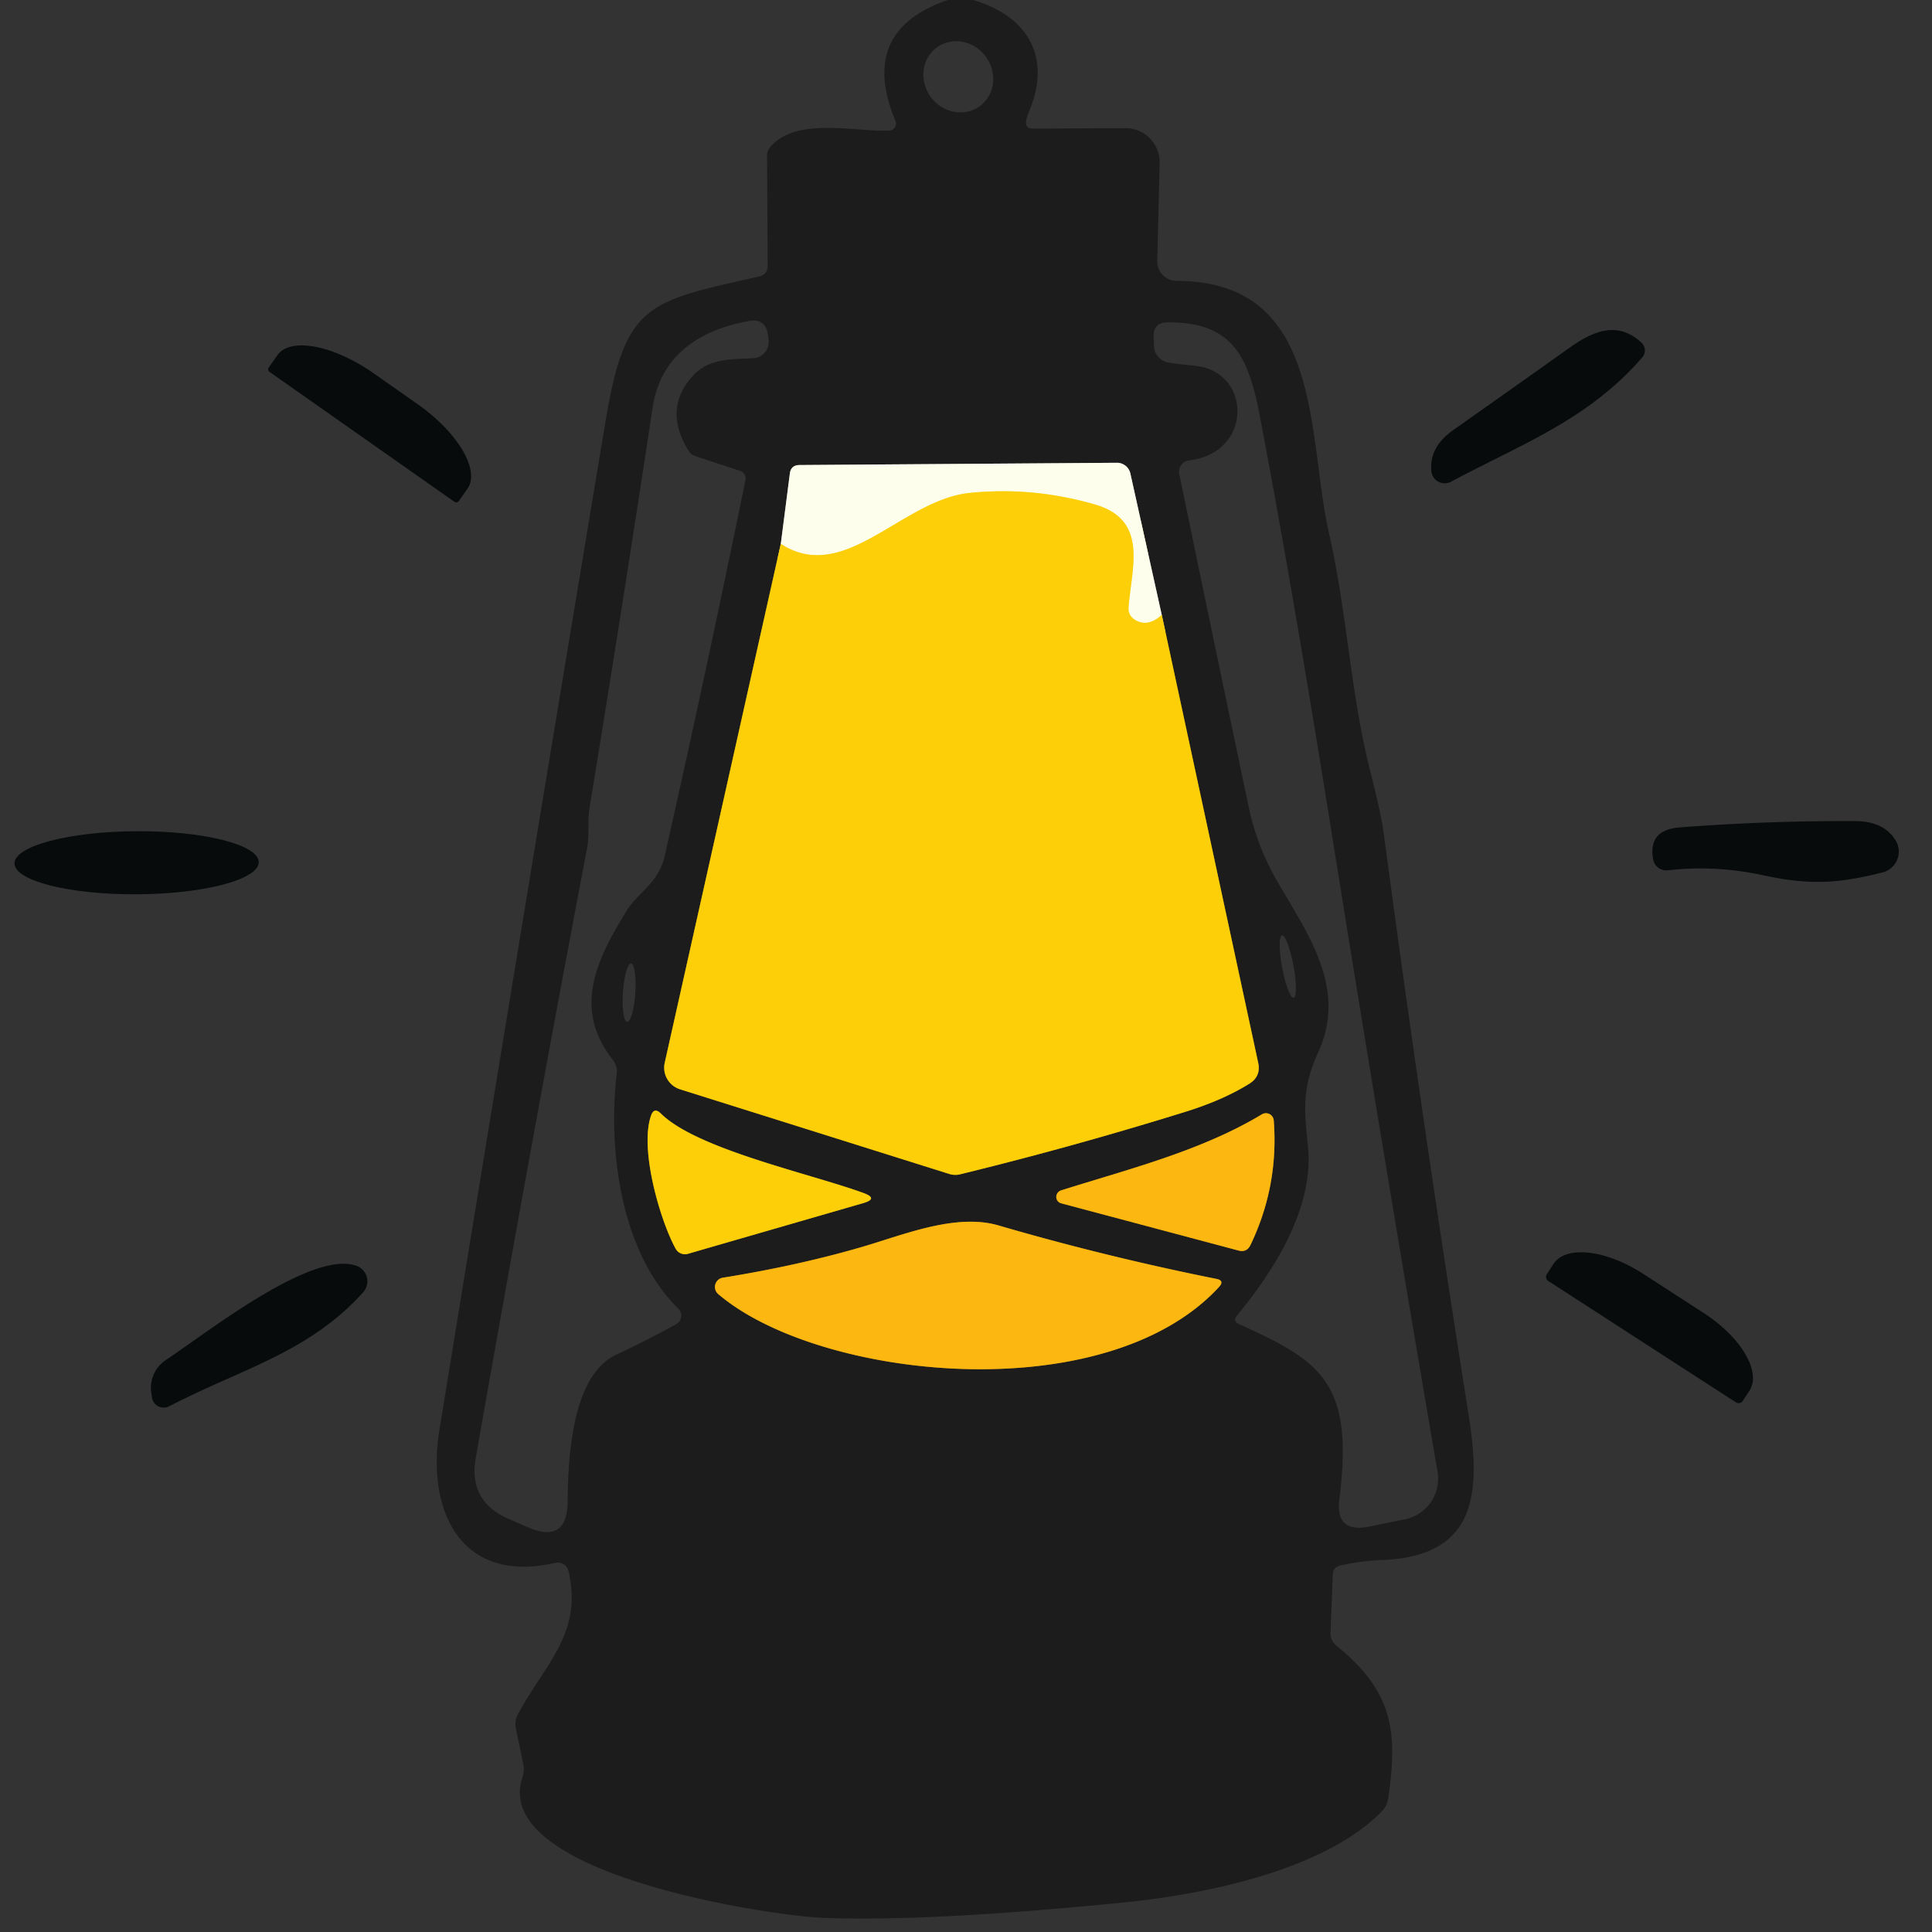 <?xml version="1.0" encoding="UTF-8" standalone="no"?>
<!DOCTYPE svg PUBLIC "-//W3C//DTD SVG 1.1//EN" "http://www.w3.org/Graphics/SVG/1.1/DTD/svg11.dtd">
<svg xmlns="http://www.w3.org/2000/svg" version="1.1" viewBox="0.00 0.00 128.00 128.00">
<rect x="0.00" y="0.00" width="128.00" height="128.00" fill="#333333" stroke="none"/>
<g stroke-width="2.00" fill="none" stroke-linecap="butt">
<path stroke="#8d7613" vector-effect="non-scaling-stroke" d="
  M 51.73 36.03
  L 44.04 70.41
  A 1.50 1.50 0.0 0 0 45.06 72.17
  L 62.90 77.78
  A 1.36 1.26 44.4 0 0 63.61 77.80
  Q 71.15 75.96 78.63 73.63
  Q 81.05 72.87 82.77 71.80
  Q 83.55 71.31 83.36 70.42
  L 76.97 40.74"
/>
<path stroke="#8e8d85" vector-effect="non-scaling-stroke" d="
  M 76.97 40.74
  L 74.89 31.37
  A 0.91 0.91 0.0 0 0 74.00 30.66
  L 52.96 30.81
  Q 52.40 30.82 52.33 31.37
  L 51.73 36.03"
/>
<path stroke="#fde77b" vector-effect="non-scaling-stroke" d="
  M 76.97 40.74
  Q 76.02 41.60 75.17 41.05
  Q 74.73 40.76 74.77 40.23
  C 74.97 37.59 76.11 34.45 72.53 33.42
  Q 68.40 32.23 64.23 32.66
  C 59.75 33.12 55.94 38.78 51.73 36.03"
/>
<path stroke="#8d7613" vector-effect="non-scaling-stroke" d="
  M 43.13 73.92
  C 42.35 76.17 43.77 80.95 44.77 82.74
  A 0.70 0.70 0.0 0 0 45.57 83.07
  L 57.19 79.71
  Q 58.22 79.41 57.21 79.04
  C 53.72 77.76 46.18 76.15 43.78 73.77
  Q 43.33 73.33 43.13 73.92"
/>
<path stroke="#8d6a17" vector-effect="non-scaling-stroke" d="
  M 70.30 79.72
  L 82.05 82.85
  Q 82.60 83.00 82.85 82.48
  Q 84.72 78.58 84.39 74.24
  A 0.52 0.52 0.0 0 0 83.60 73.83
  C 79.57 76.26 74.75 77.46 70.29 78.87
  A 0.45 0.44 -46.0 0 0 70.30 79.72"
/>
<path stroke="#8d6a17" vector-effect="non-scaling-stroke" d="
  M 57.12 82.61
  Q 52.87 83.85 47.90 84.65
  A 0.62 0.62 0.0 0 0 47.59 85.74
  C 54.23 91.40 73.20 93.46 80.76 85.27
  Q 81.15 84.84 80.59 84.73
  Q 73.26 83.26 66.16 81.19
  C 63.31 80.36 59.84 81.82 57.12 82.61"
/>
</g>
<path fill="#1d1c1d" d="
  M 62.79 0.00
  L 64.48 0.00
  C 68.14 1.09 69.68 3.82 68.18 7.38
  Q 68.07 7.64 68.00 7.94
  Q 67.87 8.52 68.46 8.52
  L 74.56 8.49
  A 2.26 2.26 0.0 0 1 76.83 10.81
  L 76.67 17.28
  A 1.29 1.29 0.0 0 0 77.96 18.61
  C 87.73 18.62 86.57 28.83 88.05 35.33
  C 89.23 40.47 89.49 46.00 90.75 50.96
  Q 91.50 53.91 91.66 55.10
  Q 94.24 74.46 97.30 93.74
  C 98.14 99.03 97.80 103.14 91.49 103.36
  Q 90.14 103.41 88.80 103.72
  Q 88.32 103.83 88.30 104.32
  L 88.15 108.19
  A 1.01 1.00 21.0 0 0 88.52 109.01
  C 92.21 112.01 92.65 114.57 91.97 119.15
  Q 91.90 119.66 91.53 120.03
  C 87.66 123.95 79.76 125.51 74.49 126.04
  Q 61.44 127.34 54.50 127.06
  C 50.92 126.91 32.44 124.14 34.62 117.73
  A 1.69 1.64 49.1 0 0 34.67 116.87
  L 34.19 114.59
  Q 34.06 114.02 34.35 113.50
  C 36.19 110.14 38.62 108.17 37.66 104.07
  A 0.72 0.72 0.0 0 0 36.80 103.54
  C 30.51 104.99 28.25 100.07 29.11 94.75
  Q 34.55 61.32 40.12 27.90
  C 41.42 20.09 42.89 19.99 50.28 18.32
  Q 50.86 18.19 50.86 17.59
  L 50.82 10.31
  A 0.88 0.84 66.7 0 1 51.03 9.74
  C 52.75 7.71 56.70 8.76 58.93 8.65
  A 0.46 0.46 0.0 0 0 59.33 8.02
  Q 56.83 2.05 62.79 0.00
  Z
  M 64.93 7.022
  A 2.41 2.26 53.3 0 0 65.302 3.739
  A 2.41 2.26 53.3 0 0 62.05 3.158
  A 2.41 2.26 53.3 0 0 61.678 6.441
  A 2.41 2.26 53.3 0 0 64.93 7.022
  Z
  M 41.55 60.29
  C 42.27 59.13 43.63 58.50 44.03 56.74
  Q 46.84 44.29 49.39 31.80
  A 0.53 0.52 -75.7 0 0 49.04 31.20
  L 46.07 30.22
  A 0.83 0.82 82.3 0 1 45.63 29.88
  Q 43.88 27.07 45.95 24.85
  C 47.00 23.73 48.49 23.81 49.91 23.73
  A 1.08 1.07 -5.5 0 0 50.92 22.52
  L 50.88 22.21
  Q 50.74 21.07 49.60 21.27
  C 46.10 21.91 43.74 23.71 43.24 26.99
  Q 41.23 40.26 39.06 53.51
  C 38.91 54.41 39.06 55.33 38.90 56.17
  Q 35.28 75.19 31.52 96.59
  Q 31.02 99.45 33.67 100.62
  L 34.94 101.17
  Q 37.59 102.34 37.61 99.44
  Q 37.65 91.20 40.87 89.73
  Q 42.60 88.93 44.79 87.74
  A 0.65 0.65 0.0 0 0 44.94 86.70
  C 41.13 82.96 40.26 76.21 40.86 71.13
  A 1.23 1.23 0.0 0 0 40.61 70.23
  C 37.95 66.86 39.46 63.65 41.55 60.29
  Z
  M 79.15 24.23
  C 82.93 24.58 83.05 30.00 78.78 30.50
  A 0.76 0.76 0.0 0 0 78.13 31.40
  Q 80.42 42.50 82.73 53.46
  Q 83.26 56.00 84.56 58.28
  C 86.57 61.79 89.29 65.41 87.35 69.68
  C 86.22 72.16 86.42 73.52 86.66 76.00
  C 87.03 79.80 84.70 83.85 81.95 87.16
  Q 81.65 87.52 82.08 87.72
  C 87.43 90.15 89.73 91.51 88.74 99.29
  Q 88.44 101.60 90.72 101.14
  L 93.07 100.66
  A 2.75 2.75 0.0 0 0 95.24 97.50
  Q 91.61 76.31 88.36 56.02
  C 86.85 46.57 85.28 37.14 83.50 27.73
  C 82.77 23.91 81.88 21.31 77.34 21.36
  Q 76.40 21.37 76.43 22.31
  L 76.45 22.93
  A 1.16 1.15 3.4 0 0 77.42 24.02
  Q 78.16 24.14 79.15 24.23
  Z
  M 51.73 36.03
  L 44.04 70.41
  A 1.50 1.50 0.0 0 0 45.06 72.17
  L 62.90 77.78
  A 1.36 1.26 44.4 0 0 63.61 77.80
  Q 71.15 75.96 78.63 73.63
  Q 81.05 72.87 82.77 71.80
  Q 83.55 71.31 83.36 70.42
  L 76.97 40.74
  L 74.89 31.37
  A 0.91 0.91 0.0 0 0 74.00 30.66
  L 52.96 30.81
  Q 52.40 30.82 52.33 31.37
  L 51.73 36.03
  Z
  M 85.706 66.104
  A 2.10 0.38 79.4 0 0 85.694 63.97
  A 2.10 0.38 79.4 0 0 84.934 61.976
  A 2.10 0.38 79.4 0 0 84.947 64.11
  A 2.10 0.38 79.4 0 0 85.706 66.104
  Z
  M 41.551 67.706
  A 1.94 0.41 93.8 0 0 42.089 65.797
  A 1.94 0.41 93.8 0 0 41.809 63.834
  A 1.94 0.41 93.8 0 0 41.271 65.743
  A 1.94 0.41 93.8 0 0 41.551 67.706
  Z
  M 43.13 73.92
  C 42.35 76.17 43.77 80.95 44.77 82.74
  A 0.70 0.70 0.0 0 0 45.57 83.07
  L 57.19 79.71
  Q 58.22 79.41 57.21 79.04
  C 53.72 77.76 46.18 76.15 43.78 73.77
  Q 43.33 73.33 43.13 73.92
  Z
  M 70.30 79.72
  L 82.05 82.85
  Q 82.60 83.00 82.85 82.48
  Q 84.72 78.58 84.39 74.24
  A 0.52 0.52 0.0 0 0 83.60 73.83
  C 79.57 76.26 74.75 77.46 70.29 78.87
  A 0.45 0.44 -46.0 0 0 70.30 79.72
  Z
  M 57.12 82.61
  Q 52.87 83.85 47.90 84.65
  A 0.62 0.62 0.0 0 0 47.59 85.74
  C 54.23 91.40 73.20 93.46 80.76 85.27
  Q 81.15 84.84 80.59 84.73
  Q 73.26 83.26 66.16 81.19
  C 63.31 80.36 59.84 81.82 57.12 82.61
  Z"
/>
<path fill="#070b0b" d="
  M 108.81 23.67
  C 105.21 27.83 100.79 29.42 96.13 31.92
  A 0.89 0.89 0.0 0 1 94.83 31.21
  C 94.73 30.02 95.32 29.16 96.33 28.46
  Q 100.17 25.75 104.00 23.03
  C 105.62 21.88 107.20 21.27 108.75 22.70
  A 0.70 0.70 0.0 0 1 108.81 23.67
  Z"
/>
<path fill="#070b0b" d="
  M 17.86 24.64
  A 0.21 0.21 0.0 0 1 17.81 24.34
  L 18.38 23.53
  A 5.93 2.68 35.1 0 1 24.78 24.75
  L 27.66 26.77
  A 5.93 2.68 35.1 0 1 30.97 32.38
  L 30.40 33.19
  A 0.21 0.21 0.0 0 1 30.10 33.24
  L 17.86 24.64
  Z"
/>
<path fill="#fefeed" d="
  M 76.97 40.74
  Q 76.02 41.60 75.17 41.05
  Q 74.73 40.76 74.77 40.23
  C 74.97 37.59 76.11 34.45 72.53 33.42
  Q 68.40 32.23 64.23 32.66
  C 59.75 33.12 55.94 38.78 51.73 36.03
  L 52.33 31.37
  Q 52.40 30.82 52.96 30.81
  L 74.00 30.66
  A 0.91 0.91 0.0 0 1 74.89 31.37
  L 76.97 40.74
  Z"
/>
<path fill="#fccf08" d="
  M 76.97 40.74
  L 83.36 70.42
  Q 83.55 71.31 82.77 71.80
  Q 81.05 72.87 78.63 73.63
  Q 71.15 75.96 63.61 77.80
  A 1.36 1.26 44.4 0 1 62.90 77.78
  L 45.06 72.17
  A 1.50 1.50 0.0 0 1 44.04 70.41
  L 51.73 36.03
  C 55.94 38.78 59.75 33.12 64.23 32.66
  Q 68.40 32.23 72.53 33.42
  C 76.11 34.45 74.97 37.59 74.77 40.23
  Q 74.73 40.76 75.17 41.05
  Q 76.02 41.60 76.97 40.74
  Z"
/>
<path fill="#070b0b" d="
  M 124.72 57.80
  C 121.86 58.52 119.97 58.67 116.82 57.99
  Q 113.65 57.30 110.50 57.66
  A 0.89 0.88 -8.4 0 1 109.53 56.95
  Q 109.16 54.99 111.27 54.82
  Q 117.10 54.37 122.96 54.40
  Q 124.82 54.42 125.59 55.68
  A 1.42 1.42 0.0 0 1 124.72 57.80
  Z"
/>
<ellipse fill="#070b0b" cx="0.00" cy="0.00" transform="translate(9.05,57.16) rotate(-0.3)" rx="8.09" ry="2.09"/>
<path fill="#fccf08" d="
  M 43.78 73.77
  C 46.18 76.15 53.72 77.76 57.21 79.04
  Q 58.22 79.41 57.19 79.71
  L 45.57 83.07
  A 0.70 0.70 0.0 0 1 44.77 82.74
  C 43.77 80.95 42.35 76.17 43.13 73.92
  Q 43.33 73.33 43.78 73.77
  Z"
/>
<path fill="#fcb711" d="
  M 82.05 82.85
  L 70.30 79.72
  A 0.45 0.44 -46.0 0 1 70.29 78.87
  C 74.75 77.46 79.57 76.26 83.60 73.83
  A 0.52 0.52 0.0 0 1 84.39 74.24
  Q 84.72 78.58 82.85 82.48
  Q 82.60 83.00 82.05 82.85
  Z"
/>
<path fill="#fcb711" d="
  M 57.12 82.61
  C 59.84 81.82 63.31 80.36 66.16 81.19
  Q 73.26 83.26 80.59 84.73
  Q 81.15 84.84 80.76 85.27
  C 73.20 93.46 54.23 91.40 47.59 85.74
  A 0.62 0.62 0.0 0 1 47.90 84.65
  Q 52.87 83.85 57.12 82.61
  Z"
/>
<path fill="#070b0b" d="
  M 102.58 84.87
  A 0.33 0.33 0.0 0 1 102.48 84.42
  L 102.93 83.73
  A 5.32 2.67 32.9 0 1 108.84 84.38
  L 112.89 87.00
  A 5.32 2.67 32.9 0 1 115.91 92.13
  L 115.46 92.82
  A 0.33 0.33 0.0 0 1 115.01 92.91
  L 102.58 84.87
  Z"
/>
<path fill="#070b0b" d="
  M 24.06 85.62
  C 20.45 89.62 16.00 90.68 11.21 93.17
  A 0.79 0.78 -17.5 0 1 10.07 92.58
  L 10.02 92.25
  A 2.21 2.21 0.0 0 1 10.98 90.11
  C 13.62 88.37 20.66 82.77 23.63 83.87
  A 1.09 1.09 0.0 0 1 24.06 85.62
  Z"
/>
</svg>
